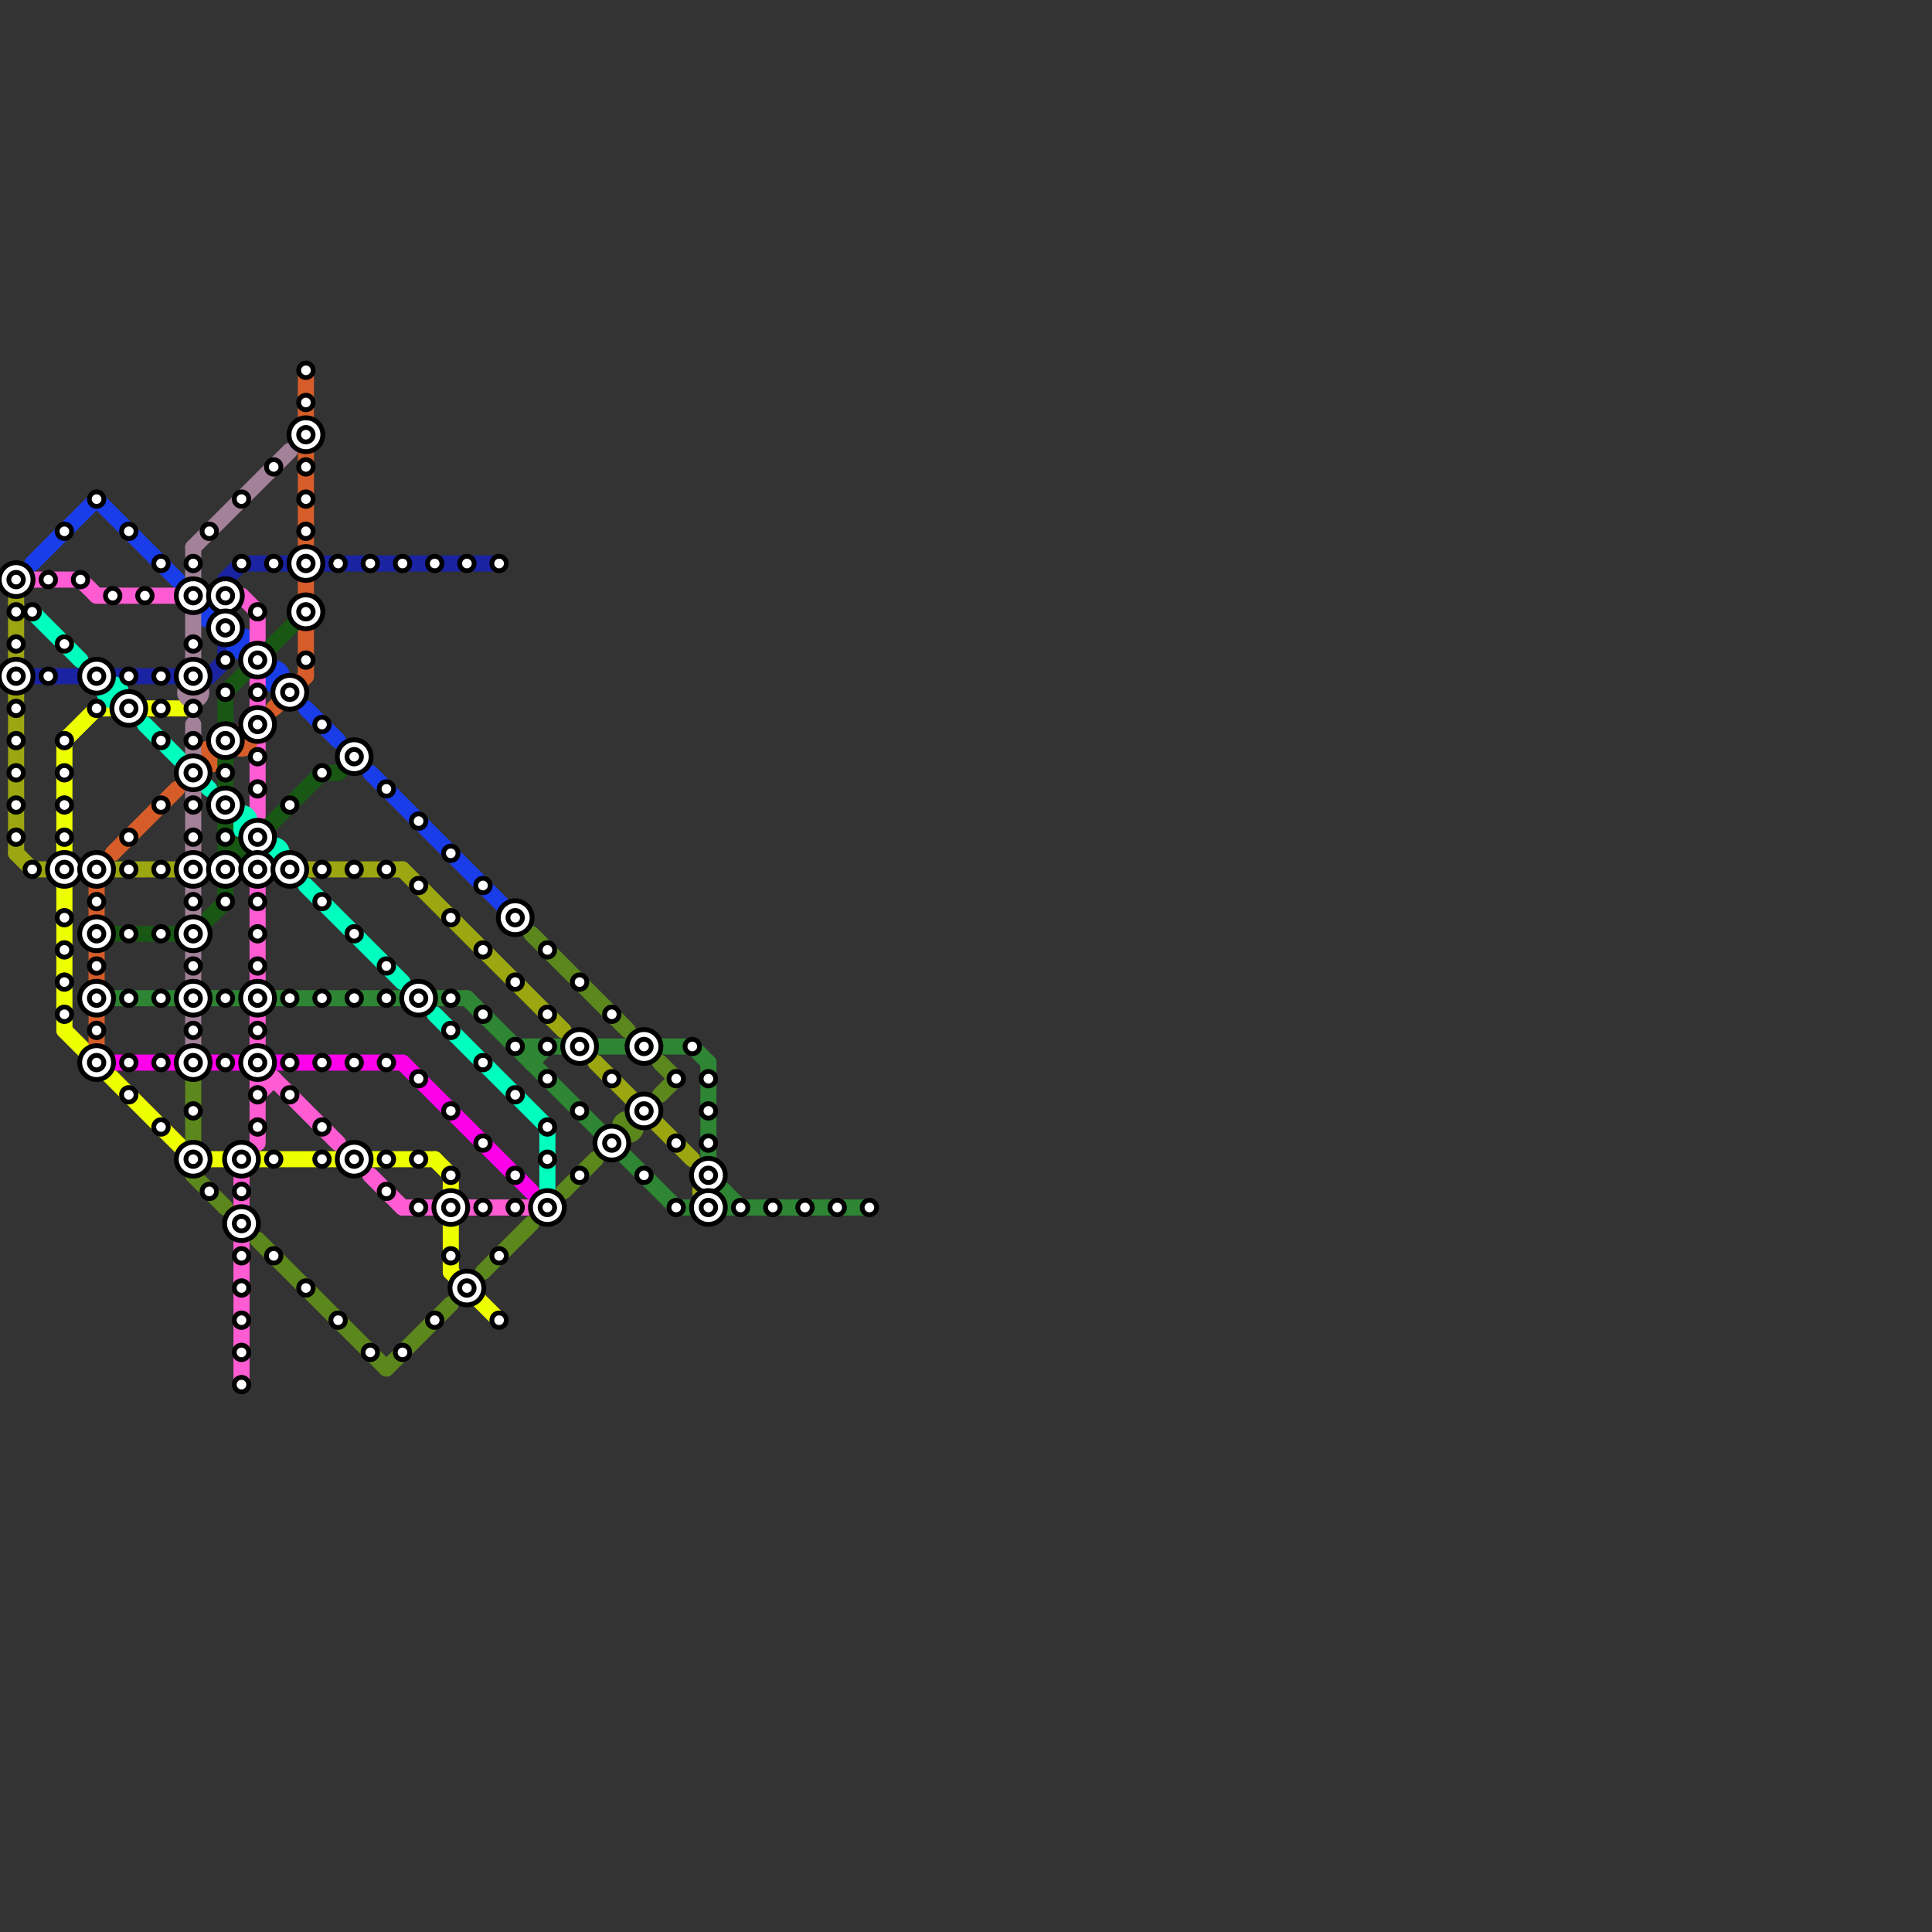 
<svg version="1.1" xmlns="http://www.w3.org/2000/svg" viewBox="0 0 120 120">
<rect x="0" y="0" width="120" height="120" fill="#333333" stroke="none"/>
<style>text { font: 1px Helvetica; font-weight: 600; white-space: pre; dominant-baseline: central; } line { stroke-width: 1; fill: none; stroke-linecap: round; stroke-linejoin: round; } .c0 { stroke: #9ca611 } .c1 { stroke: #1a23a2 } .c2 { stroke: #1a3dea } .c3 { stroke: #ff5cd3 } .c4 { stroke: #eeff00 } .c5 { stroke: #00ffbf } .c6 { stroke: #d65d29 } .c7 { stroke: #185714 } .c8 { stroke: #2e8533 } .c9 { stroke: #ff00ea } .c10 { stroke: #a28199 } .c11 { stroke: #5c871d }</style><defs><g id="wm-xf"><circle r="1.2" fill="#000"/><circle r="0.9" fill="#fff"/><circle r="0.6" fill="#000"/><circle r="0.3" fill="#fff"/></g><g id="wm"><circle r="0.6" fill="#000"/><circle r="0.3" fill="#fff"/></g></defs><line class="c0" x1="15" y1="54" x2="25" y2="54"/><line class="c0" x1="25" y1="54" x2="35" y2="64"/><line class="c0" x1="5" y1="54" x2="13" y2="54"/><line class="c0" x1="1" y1="36" x2="1" y2="41"/><line class="c0" x1="1" y1="53" x2="2" y2="54"/><line class="c0" x1="1" y1="43" x2="1" y2="53"/><line class="c0" x1="2" y1="54" x2="3" y2="54"/><line class="c0" x1="37" y1="66" x2="43" y2="72"/><circle cx="44" cy="74" r="1" fill="#9ca611" /><line class="c1" x1="15" y1="35" x2="31" y2="35"/><line class="c1" x1="14" y1="36" x2="15" y2="35"/><line class="c1" x1="13" y1="42" x2="14" y2="41"/><line class="c1" x1="14" y1="36" x2="14" y2="41"/><line class="c1" x1="1" y1="42" x2="13" y2="42"/><line class="c2" x1="6" y1="31" x2="11" y2="36"/><line class="c2" x1="2" y1="35" x2="6" y2="31"/><line class="c2" x1="19" y1="44" x2="21" y2="46"/><line class="c2" x1="23" y1="48" x2="32" y2="57"/><circle cx="13" cy="38" r="1" fill="#1a3dea" /><circle cx="17" cy="42" r="1" fill="#1a3dea" /><circle cx="15" cy="40" r="1" fill="#1a3dea" /><line class="c3" x1="16" y1="38" x2="16" y2="40"/><line class="c3" x1="16" y1="42" x2="16" y2="51"/><line class="c3" x1="16" y1="66" x2="21" y2="71"/><line class="c3" x1="16" y1="63" x2="16" y2="71"/><line class="c3" x1="16" y1="68" x2="17" y2="67"/><line class="c3" x1="15" y1="37" x2="16" y2="38"/><line class="c3" x1="25" y1="75" x2="27" y2="75"/><line class="c3" x1="2" y1="36" x2="5" y2="36"/><line class="c3" x1="23" y1="73" x2="25" y2="75"/><line class="c3" x1="16" y1="67" x2="17" y2="67"/><line class="c3" x1="6" y1="37" x2="13" y2="37"/><line class="c3" x1="16" y1="55" x2="16" y2="61"/><line class="c3" x1="15" y1="73" x2="15" y2="86"/><line class="c3" x1="5" y1="36" x2="6" y2="37"/><line class="c3" x1="29" y1="75" x2="34" y2="75"/><circle cx="16" cy="53" r="1" fill="#ff5cd3" /><line class="c4" x1="4" y1="46" x2="6" y2="44"/><line class="c4" x1="28" y1="79" x2="31" y2="82"/><line class="c4" x1="27" y1="72" x2="28" y2="73"/><line class="c4" x1="4" y1="64" x2="12" y2="72"/><line class="c4" x1="28" y1="73" x2="28" y2="79"/><line class="c4" x1="12" y1="72" x2="27" y2="72"/><line class="c4" x1="4" y1="46" x2="4" y2="64"/><line class="c4" x1="6" y1="44" x2="12" y2="44"/><line class="c5" x1="19" y1="55" x2="25" y2="61"/><line class="c5" x1="9" y1="45" x2="13" y2="49"/><line class="c5" x1="27" y1="63" x2="34" y2="70"/><line class="c5" x1="34" y1="70" x2="34" y2="74"/><line class="c5" x1="2" y1="38" x2="5" y2="41"/><circle cx="7" cy="43" r="1" fill="#00ffbf" /><circle cx="15" cy="51" r="1" fill="#00ffbf" /><circle cx="17" cy="53" r="1" fill="#00ffbf" /><line class="c6" x1="6" y1="55" x2="6" y2="57"/><line class="c6" x1="6" y1="59" x2="6" y2="61"/><line class="c6" x1="6" y1="63" x2="6" y2="65"/><line class="c6" x1="19" y1="39" x2="19" y2="42"/><line class="c6" x1="19" y1="23" x2="19" y2="34"/><line class="c6" x1="7" y1="53" x2="11" y2="49"/><line class="c6" x1="19" y1="36" x2="19" y2="37"/><line class="c6" x1="17" y1="44" x2="19" y2="42"/><circle cx="13" cy="47" r="1" fill="#d65d29" /><circle cx="15" cy="46" r="1" fill="#d65d29" /><line class="c7" x1="21" y1="48" x2="22" y2="47"/><line class="c7" x1="20" y1="48" x2="21" y2="48"/><line class="c7" x1="14" y1="52" x2="15" y2="53"/><line class="c7" x1="14" y1="53" x2="15" y2="53"/><line class="c7" x1="14" y1="43" x2="14" y2="56"/><line class="c7" x1="12" y1="58" x2="14" y2="56"/><line class="c7" x1="14" y1="43" x2="19" y2="38"/><line class="c7" x1="14" y1="54" x2="20" y2="48"/><line class="c7" x1="6" y1="58" x2="12" y2="58"/><line class="c8" x1="33" y1="66" x2="34" y2="65"/><line class="c8" x1="32" y1="65" x2="43" y2="65"/><line class="c8" x1="44" y1="66" x2="44" y2="73"/><line class="c8" x1="44" y1="73" x2="46" y2="75"/><line class="c8" x1="33" y1="65" x2="33" y2="66"/><line class="c8" x1="43" y1="65" x2="44" y2="66"/><line class="c8" x1="29" y1="62" x2="42" y2="75"/><line class="c8" x1="6" y1="62" x2="29" y2="62"/><line class="c8" x1="45" y1="74" x2="45" y2="75"/><line class="c8" x1="44" y1="75" x2="45" y2="74"/><line class="c8" x1="42" y1="75" x2="54" y2="75"/><line class="c9" x1="25" y1="66" x2="33" y2="74"/><line class="c9" x1="17" y1="66" x2="25" y2="66"/><line class="c9" x1="13" y1="66" x2="15" y2="66"/><line class="c9" x1="7" y1="66" x2="11" y2="66"/><line class="c10" x1="12" y1="59" x2="12" y2="61"/><line class="c10" x1="12" y1="34" x2="18" y2="28"/><line class="c10" x1="12" y1="45" x2="12" y2="47"/><line class="c10" x1="12" y1="38" x2="12" y2="41"/><line class="c10" x1="12" y1="49" x2="12" y2="53"/><line class="c10" x1="12" y1="63" x2="12" y2="66"/><line class="c10" x1="12" y1="34" x2="12" y2="36"/><line class="c10" x1="12" y1="55" x2="12" y2="57"/><circle cx="12" cy="43" r="1" fill="#a28199" /><line class="c11" x1="16" y1="77" x2="24" y2="85"/><line class="c11" x1="35" y1="74" x2="37" y2="72"/><line class="c11" x1="30" y1="79" x2="33" y2="76"/><line class="c11" x1="41" y1="68" x2="42" y2="67"/><line class="c11" x1="12" y1="67" x2="12" y2="71"/><line class="c11" x1="33" y1="58" x2="39" y2="64"/><line class="c11" x1="12" y1="73" x2="14" y2="75"/><line class="c11" x1="41" y1="66" x2="42" y2="67"/><line class="c11" x1="24" y1="85" x2="28" y2="81"/><circle cx="39" cy="70" r="1" fill="#5c871d" />

<use x="1" y="36" href="#wm-xf"/><use x="1" y="38" href="#wm"/><use x="1" y="40" href="#wm"/><use x="1" y="42" href="#wm-xf"/><use x="1" y="44" href="#wm"/><use x="1" y="46" href="#wm"/><use x="1" y="48" href="#wm"/><use x="1" y="50" href="#wm"/><use x="1" y="52" href="#wm"/><use x="10" y="35" href="#wm"/><use x="10" y="42" href="#wm"/><use x="10" y="44" href="#wm"/><use x="10" y="46" href="#wm"/><use x="10" y="50" href="#wm"/><use x="10" y="54" href="#wm"/><use x="10" y="58" href="#wm"/><use x="10" y="62" href="#wm"/><use x="10" y="66" href="#wm"/><use x="10" y="70" href="#wm"/><use x="12" y="35" href="#wm"/><use x="12" y="37" href="#wm-xf"/><use x="12" y="40" href="#wm"/><use x="12" y="42" href="#wm-xf"/><use x="12" y="44" href="#wm"/><use x="12" y="46" href="#wm"/><use x="12" y="48" href="#wm-xf"/><use x="12" y="50" href="#wm"/><use x="12" y="52" href="#wm"/><use x="12" y="54" href="#wm-xf"/><use x="12" y="56" href="#wm"/><use x="12" y="58" href="#wm-xf"/><use x="12" y="60" href="#wm"/><use x="12" y="62" href="#wm-xf"/><use x="12" y="64" href="#wm"/><use x="12" y="66" href="#wm-xf"/><use x="12" y="69" href="#wm"/><use x="12" y="72" href="#wm-xf"/><use x="13" y="33" href="#wm"/><use x="13" y="74" href="#wm"/><use x="14" y="37" href="#wm-xf"/><use x="14" y="39" href="#wm-xf"/><use x="14" y="41" href="#wm"/><use x="14" y="43" href="#wm"/><use x="14" y="46" href="#wm-xf"/><use x="14" y="48" href="#wm"/><use x="14" y="50" href="#wm-xf"/><use x="14" y="52" href="#wm"/><use x="14" y="54" href="#wm-xf"/><use x="14" y="56" href="#wm"/><use x="14" y="62" href="#wm"/><use x="14" y="66" href="#wm"/><use x="15" y="31" href="#wm"/><use x="15" y="35" href="#wm"/><use x="15" y="72" href="#wm-xf"/><use x="15" y="74" href="#wm"/><use x="15" y="76" href="#wm-xf"/><use x="15" y="78" href="#wm"/><use x="15" y="80" href="#wm"/><use x="15" y="82" href="#wm"/><use x="15" y="84" href="#wm"/><use x="15" y="86" href="#wm"/><use x="16" y="38" href="#wm"/><use x="16" y="41" href="#wm-xf"/><use x="16" y="43" href="#wm"/><use x="16" y="45" href="#wm-xf"/><use x="16" y="47" href="#wm"/><use x="16" y="49" href="#wm"/><use x="16" y="52" href="#wm-xf"/><use x="16" y="54" href="#wm-xf"/><use x="16" y="56" href="#wm"/><use x="16" y="58" href="#wm"/><use x="16" y="60" href="#wm"/><use x="16" y="62" href="#wm-xf"/><use x="16" y="64" href="#wm"/><use x="16" y="66" href="#wm-xf"/><use x="16" y="68" href="#wm"/><use x="16" y="70" href="#wm"/><use x="17" y="29" href="#wm"/><use x="17" y="35" href="#wm"/><use x="17" y="72" href="#wm"/><use x="17" y="78" href="#wm"/><use x="18" y="43" href="#wm-xf"/><use x="18" y="50" href="#wm"/><use x="18" y="54" href="#wm-xf"/><use x="18" y="62" href="#wm"/><use x="18" y="66" href="#wm"/><use x="18" y="68" href="#wm"/><use x="19" y="23" href="#wm"/><use x="19" y="25" href="#wm"/><use x="19" y="27" href="#wm-xf"/><use x="19" y="29" href="#wm"/><use x="19" y="31" href="#wm"/><use x="19" y="33" href="#wm"/><use x="19" y="35" href="#wm-xf"/><use x="19" y="38" href="#wm-xf"/><use x="19" y="41" href="#wm"/><use x="19" y="80" href="#wm"/><use x="2" y="38" href="#wm"/><use x="2" y="54" href="#wm"/><use x="20" y="45" href="#wm"/><use x="20" y="48" href="#wm"/><use x="20" y="54" href="#wm"/><use x="20" y="56" href="#wm"/><use x="20" y="62" href="#wm"/><use x="20" y="66" href="#wm"/><use x="20" y="70" href="#wm"/><use x="20" y="72" href="#wm"/><use x="21" y="35" href="#wm"/><use x="21" y="82" href="#wm"/><use x="22" y="47" href="#wm-xf"/><use x="22" y="54" href="#wm"/><use x="22" y="58" href="#wm"/><use x="22" y="62" href="#wm"/><use x="22" y="66" href="#wm"/><use x="22" y="72" href="#wm-xf"/><use x="23" y="35" href="#wm"/><use x="23" y="84" href="#wm"/><use x="24" y="49" href="#wm"/><use x="24" y="54" href="#wm"/><use x="24" y="60" href="#wm"/><use x="24" y="62" href="#wm"/><use x="24" y="66" href="#wm"/><use x="24" y="72" href="#wm"/><use x="24" y="74" href="#wm"/><use x="25" y="35" href="#wm"/><use x="25" y="84" href="#wm"/><use x="26" y="51" href="#wm"/><use x="26" y="55" href="#wm"/><use x="26" y="62" href="#wm-xf"/><use x="26" y="67" href="#wm"/><use x="26" y="72" href="#wm"/><use x="26" y="75" href="#wm"/><use x="27" y="35" href="#wm"/><use x="27" y="82" href="#wm"/><use x="28" y="53" href="#wm"/><use x="28" y="57" href="#wm"/><use x="28" y="62" href="#wm"/><use x="28" y="64" href="#wm"/><use x="28" y="69" href="#wm"/><use x="28" y="73" href="#wm"/><use x="28" y="75" href="#wm-xf"/><use x="28" y="78" href="#wm"/><use x="29" y="35" href="#wm"/><use x="29" y="80" href="#wm-xf"/><use x="3" y="36" href="#wm"/><use x="3" y="42" href="#wm"/><use x="30" y="55" href="#wm"/><use x="30" y="59" href="#wm"/><use x="30" y="63" href="#wm"/><use x="30" y="66" href="#wm"/><use x="30" y="71" href="#wm"/><use x="30" y="75" href="#wm"/><use x="31" y="35" href="#wm"/><use x="31" y="78" href="#wm"/><use x="31" y="82" href="#wm"/><use x="32" y="57" href="#wm-xf"/><use x="32" y="61" href="#wm"/><use x="32" y="65" href="#wm"/><use x="32" y="68" href="#wm"/><use x="32" y="73" href="#wm"/><use x="32" y="75" href="#wm"/><use x="34" y="59" href="#wm"/><use x="34" y="63" href="#wm"/><use x="34" y="65" href="#wm"/><use x="34" y="67" href="#wm"/><use x="34" y="70" href="#wm"/><use x="34" y="72" href="#wm"/><use x="34" y="75" href="#wm-xf"/><use x="36" y="61" href="#wm"/><use x="36" y="65" href="#wm-xf"/><use x="36" y="69" href="#wm"/><use x="36" y="73" href="#wm"/><use x="38" y="63" href="#wm"/><use x="38" y="67" href="#wm"/><use x="38" y="71" href="#wm-xf"/><use x="4" y="33" href="#wm"/><use x="4" y="40" href="#wm"/><use x="4" y="46" href="#wm"/><use x="4" y="48" href="#wm"/><use x="4" y="50" href="#wm"/><use x="4" y="52" href="#wm"/><use x="4" y="54" href="#wm-xf"/><use x="4" y="57" href="#wm"/><use x="4" y="59" href="#wm"/><use x="4" y="61" href="#wm"/><use x="4" y="63" href="#wm"/><use x="40" y="65" href="#wm-xf"/><use x="40" y="69" href="#wm-xf"/><use x="40" y="73" href="#wm"/><use x="42" y="67" href="#wm"/><use x="42" y="71" href="#wm"/><use x="42" y="75" href="#wm"/><use x="43" y="65" href="#wm"/><use x="44" y="67" href="#wm"/><use x="44" y="69" href="#wm"/><use x="44" y="71" href="#wm"/><use x="44" y="73" href="#wm-xf"/><use x="44" y="75" href="#wm-xf"/><use x="46" y="75" href="#wm"/><use x="48" y="75" href="#wm"/><use x="5" y="36" href="#wm"/><use x="50" y="75" href="#wm"/><use x="52" y="75" href="#wm"/><use x="54" y="75" href="#wm"/><use x="6" y="31" href="#wm"/><use x="6" y="42" href="#wm-xf"/><use x="6" y="44" href="#wm"/><use x="6" y="54" href="#wm-xf"/><use x="6" y="56" href="#wm"/><use x="6" y="58" href="#wm-xf"/><use x="6" y="60" href="#wm"/><use x="6" y="62" href="#wm-xf"/><use x="6" y="64" href="#wm"/><use x="6" y="66" href="#wm-xf"/><use x="7" y="37" href="#wm"/><use x="8" y="33" href="#wm"/><use x="8" y="42" href="#wm"/><use x="8" y="44" href="#wm-xf"/><use x="8" y="52" href="#wm"/><use x="8" y="54" href="#wm"/><use x="8" y="58" href="#wm"/><use x="8" y="62" href="#wm"/><use x="8" y="66" href="#wm"/><use x="8" y="68" href="#wm"/><use x="9" y="37" href="#wm"/>
</svg>

